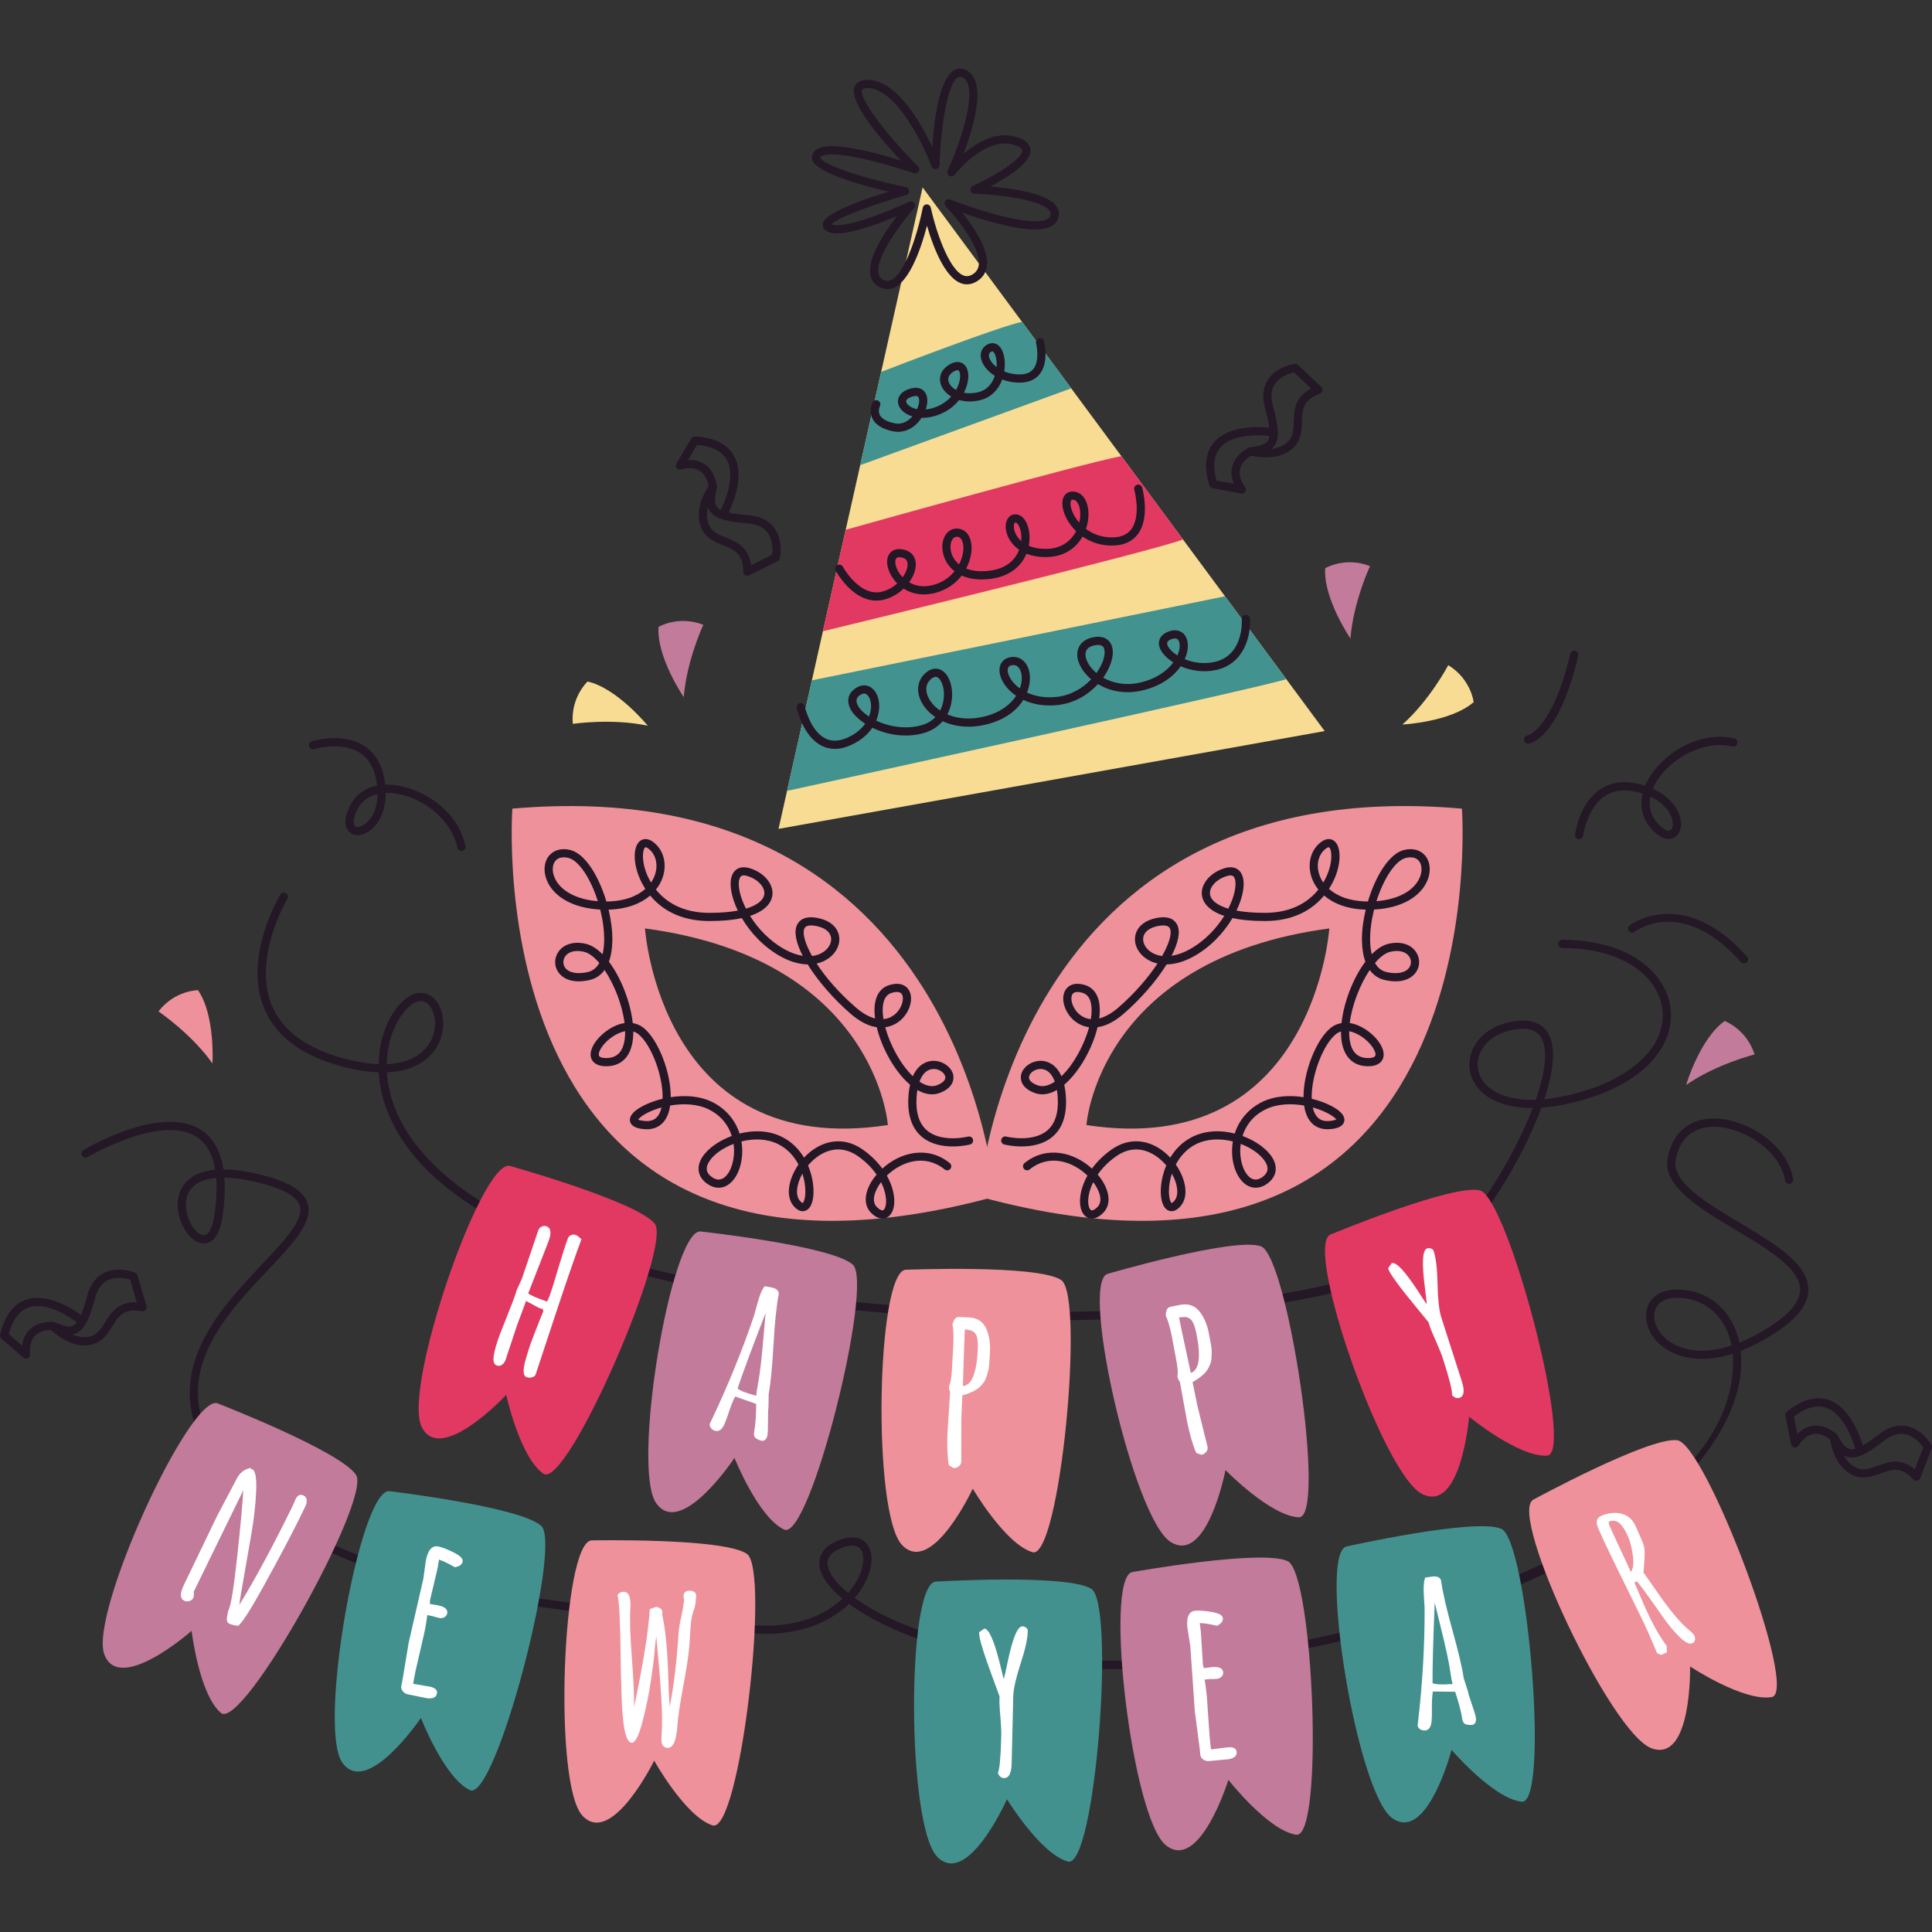 <?xml version="1.0" encoding="UTF-8"?>
<!-- Generator: Adobe Illustrator 25.2.0, SVG Export Plug-In . SVG Version: 6.00 Build 0)  -->
<svg xmlns="http://www.w3.org/2000/svg" xmlns:xlink="http://www.w3.org/1999/xlink" version="1.1" id="Capa_1" x="0px" y="0px" viewBox="0 0 512 512" style="enable-background:new 0 0 512 512;" xml:space="preserve" width="512" height="512">
<rect x="0" y="0" width="512" height="512" fill="#333333" stroke="none"/>
<g>
	<path style="fill:#241726;" d="M295.429,442.336c-35.244,0.002-59.021-8.88-70.425-17.307c-5.725,5.501-15.573,9.562-29.568,7.34   c-7.103-1.129-15.473-2.072-24.333-3.068c-39.736-4.474-94.157-10.598-115.309-43.169c-14.091-21.7,1.958-38.687,13.677-51.093   c5.929-6.275,11.049-11.696,9.992-15.429c-0.677-2.387-3.91-4.326-9.885-5.926c-3.859-1.034-7.258-1.567-10.117-1.605   c0.227,2.954,0.07,6.34-0.473,10.152c-0.76,5.338-2.719,6.863-4.228,7.203c-1.87,0.419-3.946-0.776-5.547-3.199   c-2.146-3.247-3.224-8.455-0.519-12.207c1.323-1.837,3.783-3.617,8.352-4.034c-0.671-4.063-2.288-6.962-4.841-8.66   c-9.408-6.252-28.772,5.182-28.965,5.298c-0.513,0.311-1.179,0.142-1.485-0.372c-0.307-0.514-0.14-1.178,0.373-1.484   c0.841-0.503,20.731-12.254,31.274-5.245c3.125,2.076,5.066,5.548,5.811,10.372c2.893,0.008,6.48,0.497,10.926,1.687   c6.868,1.841,10.493,4.201,11.407,7.429c1.393,4.918-3.855,10.474-10.5,17.508c-11.851,12.543-26.598,28.155-13.435,48.425   c20.595,31.715,74.428,37.772,113.735,42.197c8.886,1,17.279,1.945,24.431,3.08c13.034,2.082,22.18-1.562,27.508-6.546   c-3.082-2.554-5.002-5.019-5.736-7.127c-1.129-3.247,0.082-6.063,3.322-7.725c4.918-2.516,7.447-1.104,8.516-0.04   c2.128,2.121,2.099,6.247-0.072,10.516c-0.714,1.402-1.658,2.812-2.833,4.169c15.575,11.245,56.078,23.772,117.225,11.687   c43.181-8.535,116.114-33.861,115.575-74.65c-0.008-0.6-0.038-1.186-0.09-1.763c-11.127,3.541-17.335-0.719-19.276-2.455   c-3.344-2.985-4.592-7.328-3.036-10.56c0.74-1.537,3.242-4.981,10.488-3.744c7.022,1.197,12.031,6.44,13.577,13.831   c2.344-0.943,4.909-2.247,7.704-4.004c5.618-3.535,8.448-6.937,8.411-10.11c-0.066-5.605-8.753-10.791-17.153-15.806   c-9.5-5.672-19.325-11.537-17.959-18.956c1.233-6.696,5.699-10.522,12.264-10.522c0.051,0,0.102,0,0.152,0   c8.594,0.076,19.332,6.956,20.837,16.047c0.098,0.59-0.301,1.148-0.891,1.245c-0.585,0.108-1.146-0.302-1.244-0.89   c-1.315-7.937-11.143-14.169-18.721-14.237c-3.241,0.013-8.855,1.07-10.269,8.751c-1.093,5.939,8.074,11.412,16.94,16.704   c9.322,5.567,18.129,10.823,18.208,17.639c0.047,4.034-3.036,7.949-9.424,11.966c-3.082,1.941-5.917,3.355-8.509,4.359   c0.09,0.805,0.142,1.63,0.152,2.476c0.173,13.072-8.96,27.755-25.056,40.286c-20.888,16.258-51.93,28.546-92.262,36.516   C326.036,440.864,309.78,442.336,295.429,442.336z M225.808,409.594c-1.091,0-2.44,0.391-3.95,1.167   c-2.303,1.18-3.043,2.844-2.264,5.087c0.646,1.858,2.382,4.038,5.169,6.313c1.092-1.247,1.966-2.543,2.623-3.835   c1.684-3.309,1.878-6.598,0.473-7.998C227.368,409.837,226.668,409.594,225.808,409.594z M444.508,343.902   c-2.791,0-4.804,0.964-5.678,2.776c-1.14,2.366-0.1,5.658,2.527,8.006c1.722,1.537,7.272,5.298,17.528,1.896   c-1.3-6.668-5.696-11.4-11.881-12.453C446.118,343.976,445.282,343.902,444.508,343.902z M57.304,312.153   c-3.215,0.279-5.55,1.33-6.854,3.14c-2.012,2.793-1.237,7.019,0.569,9.751c1.053,1.594,2.34,2.471,3.265,2.279   c1.159-0.262,2.115-2.279,2.559-5.395C57.372,318.214,57.525,314.954,57.304,312.153z"/>
	<path style="fill:#241726;" d="M278.823,349.874c-21.616,0-45.4-1.467-70.536-4.786c-33.983-4.488-92.914-17.08-105.777-50.977   c-1.298-3.421-1.962-6.767-2.13-9.926c-2.891-0.099-6.275-0.613-10.238-1.702c-10.472-2.88-17.276-8.095-20.225-15.497   c-5.381-13.51,3.988-29.245,4.39-29.909c0.308-0.512,0.971-0.677,1.486-0.366c0.512,0.309,0.675,0.975,0.366,1.486   c-0.092,0.154-9.214,15.495-4.227,27.996c2.686,6.734,9.006,11.512,18.786,14.201c3.756,1.034,6.935,1.522,9.624,1.626   c0.116-6.554,2.353-12.123,5.362-15.592c3.97-4.586,7.202-3.304,8.409-2.537c3.276,2.08,4.331,7.704,2.302,12.283   c-1.182,2.668-4.619,7.634-13.873,8.006c0.17,2.909,0.793,5.998,1.994,9.163c5.35,14.097,25.979,39.288,104.036,49.597   c96.359,12.727,166.222-2.505,179.605-18.395c6.51-7.729,13.89-20.142,18.028-30.924c-0.072,0-0.144,0-0.216,0   c-8.297,0-12.314-3.089-13.922-4.839c-2.604-2.833-3.349-6.634-1.993-10.169c1.725-4.497,6.299-7.518,12.236-8.085   c4.905-0.457,7.143,1.723,8.15,3.641c1.934,3.689,1.149,9.983-1.217,17.144c2.811-0.266,6.072-0.88,9.853-1.975   c14.337-4.15,22.75-12.831,21.432-22.119c-1.129-7.956-9.759-15.985-26.495-15.985c-0.598,0-1.082-0.484-1.082-1.082   s0.484-1.082,1.082-1.082c18.035,0,27.379,8.964,28.639,17.848c0.682,4.812-0.967,9.774-4.645,13.975   c-4.005,4.575-10.344,8.214-18.329,10.527c-4.336,1.254-8.053,1.899-11.229,2.116c-4.125,11.279-11.726,24.199-18.638,32.406   C378.409,339.5,336.279,349.874,278.823,349.874z M403.643,272.626c-0.359,0-0.736,0.019-1.13,0.057   c-5.1,0.486-8.996,2.992-10.42,6.704c-1.055,2.751-0.47,5.715,1.566,7.93c1.459,1.588,5.252,4.385,13.337,4.14   c2.41-6.899,3.31-12.918,1.544-16.283C407.645,273.466,406.037,272.626,403.643,272.626z M111.501,265.288   c-1.653,0-3.243,1.497-4.163,2.556c-2.72,3.137-4.735,8.19-4.843,14.171c8.029-0.342,10.944-4.471,11.939-6.719   c1.759-3.973,0.63-8.237-1.484-9.577C112.472,265.415,111.984,265.288,111.501,265.288z"/>
	<polygon style="fill:#F8DC94;" points="351.055,193.74 206.319,219.659 244.495,49.652  "/>
	<path style="fill:#241726;" d="M235.18,76.625c-0.645,0-1.294-0.15-1.926-0.45c-1.384-0.655-2.273-1.772-2.573-3.23   c-0.905-4.395,3.762-11.419,7.026-15.672c-4.537,1.89-11.71,4.569-15.889,4.569c-1.27,0.002-2.224-0.235-2.92-0.721   c-0.659-0.463-0.968-1.131-0.85-1.839c0.457-2.721,9.863-6.144,17.48-8.486c-6.822-1.598-18.733-4.831-20.165-8.216   c-0.301-0.712-0.24-1.463,0.173-2.112c0.738-1.161,2.331-1.725,4.87-1.725c5.114,0,13.37,2.264,18.334,3.782   c-5.406-5.727-13.897-15.604-12.254-19.569c0.338-0.817,1.202-1.792,3.392-1.792c7.74,0,14.148,11.339,17.177,17.817   c0.54-8.057,2.211-20.801,7.375-20.801c0.54,0,1.092,0.138,1.64,0.412c5.581,2.791,1.998,14.949-0.755,22.209   c2.781-2.4,6.737-4.937,11.034-4.937c1.318,0,2.606,0.243,3.828,0.721c2.357,0.924,2.882,2.273,2.907,3.243   c0.088,3.353-6.251,7.277-10.655,9.594c5.655,0.469,15.165,1.77,17.557,5.271c0.666,0.975,0.809,2.087,0.411,3.214   c-0.68,1.926-2.737,2.903-6.114,2.903c-5.684,0-14.288-2.696-19.296-4.455c2.968,3.683,7.137,9.757,6.544,14.188   c-0.235,1.751-1.144,3.112-2.702,4.047c-0.845,0.507-1.712,0.763-2.582,0.763c-5.273,0-8.87-9.622-10.584-15.541   c-1.64,6.277-5.181,16.814-10.483,16.814C235.18,76.625,235.18,76.625,235.18,76.625z M241.389,53.394   c0.333,0,0.658,0.152,0.867,0.433c0.308,0.41,0.285,0.981-0.054,1.366c-2.923,3.317-10.311,12.894-9.401,17.315   c0.165,0.797,0.603,1.34,1.378,1.708c0.347,0.165,0.673,0.243,1,0.243c4.038,0,7.89-11.916,9.369-19.425   c0.099-0.503,0.539-0.869,1.052-0.873c0.004,0,0.007,0,0.011,0c0.51,0,0.95,0.355,1.058,0.854   c1.523,7.025,5.471,18.171,9.578,18.171c0.479,0,0.959-0.148,1.468-0.455c0.979-0.588,1.525-1.397,1.67-2.478   c0.625-4.66-6.116-12.865-8.766-15.634c-0.352-0.368-0.4-0.93-0.115-1.353c0.284-0.423,0.826-0.586,1.297-0.402   c0.146,0.057,14.641,5.778,22.482,5.778c1.624,0,3.647-0.254,4.072-1.457c0.168-0.476,0.119-0.869-0.156-1.273   c-1.996-2.922-13.303-4.359-19.962-4.577c-0.502-0.017-0.927-0.378-1.025-0.871c-0.098-0.495,0.156-0.989,0.615-1.197   c6.34-2.873,13.149-7.277,13.094-9.385c-0.015-0.571-0.841-1.013-1.532-1.283c-0.969-0.381-1.992-0.573-3.039-0.573   c-6.912,0-13.295,8.199-13.358,8.281c-0.335,0.436-0.946,0.554-1.417,0.266c-0.471-0.283-0.655-0.875-0.426-1.376   c3.836-8.385,8.301-22.499,3.954-24.672c-0.244-0.123-0.47-0.184-0.671-0.184c-2.956,0-5.123,12.157-5.436,23.419   c-0.015,0.518-0.393,0.953-0.904,1.038c-0.515,0.091-1.011-0.203-1.192-0.687c-2.17-5.782-9.459-20.786-17.02-20.786   c-0.449,0-1.228,0.059-1.392,0.455c-0.998,2.409,6.915,12.43,14.819,20.335c0.356,0.357,0.42,0.911,0.152,1.338   c-0.267,0.427-0.799,0.611-1.27,0.45c-0.146-0.051-14.612-5-21.782-5c-2.397,0-2.936,0.554-3.043,0.723   c0.031,1.774,10.654,5.467,22.711,7.951c0.487,0.099,0.845,0.52,0.863,1.019c0.019,0.497-0.304,0.945-0.784,1.08   c-8.648,2.471-18.339,6.038-19.823,7.763c0.27,0.121,0.718,0.233,1.487,0.233c5.841,0,18.982-6.118,19.114-6.18   C241.078,53.428,241.235,53.394,241.389,53.394z"/>
	<path style="fill:#241726;" d="M350.134,102.519l-6.157-5.81c-0.24-0.228-0.566-0.33-0.893-0.285   c-0.193,0.027-4.764,0.704-7.054,4.19c-1.341,2.042-1.61,4.571-0.797,7.514c0.599,2.17,0.977,3.874,1.143,5.207   c-2.894-0.294-10.705-0.611-14.573,3.793c-2.35,2.677-2.797,6.537-1.327,11.474c0.115,0.389,0.438,0.681,0.836,0.755l7.592,1.433   c0.067,0.013,0.134,0.019,0.2,0.019c0.377,0,0.733-0.199,0.93-0.531c0.233-0.391,0.195-0.888-0.093-1.239   c-0.019-0.023-1.801-2.239-1.354-4.617c0.264-1.397,1.272-2.631,2.983-3.677c0.726,0.173,2.206,0.466,3.958,0.466   c3.218,0,5.84-1.004,7.581-2.905c1.766-1.928,1.843-4.362,1.909-6.51c0.097-3.114,0.181-5.803,4.745-7.474   c0.352-0.129,0.613-0.431,0.688-0.799C350.526,103.156,350.406,102.775,350.134,102.519z M331.289,118.507   c-0.001,0-0.001,0.001-0.002,0.001c-0.037,0.004-0.073,0.023-0.11,0.031c-0.098,0.021-0.194,0.046-0.28,0.091   c-0.01,0.005-0.021,0.005-0.031,0.01c-2.526,1.423-4.011,3.241-4.41,5.404c-0.293,1.581,0.064,3.053,0.537,4.182l-4.62-0.871   c-1.031-3.865-0.677-6.82,1.055-8.795c3.299-3.758,10.704-3.285,12.998-3.035c-0.07,0.551-0.218,0.986-0.447,1.321   C335.364,117.739,333.961,118.236,331.289,118.507z M342.854,111.729c-0.063,2.028-0.117,3.778-1.341,5.114   c-1.089,1.188-2.625,1.901-4.576,2.125c0.313-0.258,0.591-0.554,0.828-0.898c1.465-2.14,0.946-5.476-0.445-10.516   c-0.637-2.313-0.465-4.243,0.513-5.74c1.366-2.089,3.98-2.894,5.065-3.146l4.56,4.3   C343.057,105.234,342.945,108.805,342.854,111.729z"/>
	<path style="fill:#241726;" d="M511.854,382.902c-0.12-0.209-3.017-5.091-7.981-5.091c-1.936,0-3.894,0.753-5.823,2.237   c-1.79,1.379-3.221,2.366-4.392,3.022c-0.824-2.794-3.474-10.142-9.01-12.06c-3.367-1.167-7.113-0.125-11.128,3.102   c-0.316,0.254-0.464,0.662-0.383,1.059l1.538,7.571c0.09,0.446,0.45,0.786,0.901,0.854c0.449,0.051,0.895-0.156,1.112-0.556   c0.014-0.025,1.392-2.512,3.764-2.994c1.394-0.288,2.915,0.184,4.53,1.372c0.271,1.788,1.557,7.894,6.615,9.765   c2.187,0.808,4.608,0.106,6.75-0.687c1.363-0.507,2.649-0.985,3.953-0.985c1.044,0,2.673,0.266,4.758,2.558   c0.207,0.228,0.499,0.355,0.801,0.355c0.066,0,0.133-0.006,0.199-0.019c0.368-0.068,0.674-0.323,0.81-0.672l3.057-7.896   C512.046,383.53,512.019,383.185,511.854,382.902z M480,377.929c-1.576,0.326-2.804,1.211-3.672,2.076l-0.936-4.609   c3.188-2.414,6.057-3.205,8.543-2.343c4.722,1.633,7.076,8.654,7.714,10.882c-0.326,0.087-0.633,0.143-0.904,0.143   c-1.08,0-2.139-0.638-3.795-3.765c-0.001-0.003-0.004-0.005-0.006-0.007c-0.006-0.012-0.018-0.02-0.025-0.032   c-0.064-0.109-0.144-0.203-0.237-0.281c-0.007-0.006-0.01-0.014-0.016-0.02C484.395,378.17,482.147,377.479,480,377.929z    M507.441,389.422c-1.626-1.393-3.319-2.076-5.141-2.076c-1.693,0-3.226,0.569-4.708,1.121c-1.88,0.7-3.664,1.268-5.243,0.687   c-1.722-0.638-2.895-1.994-3.69-3.436c0.619,0.334,1.309,0.526,2.088,0.526c2.047,0,4.384-1.214,8.625-4.48   c1.54-1.186,3.055-1.789,4.501-1.789c2.983,0,5.106,2.573,5.833,3.598L507.441,389.422z"/>
	<path style="fill:#241726;" d="M38.803,346.107l-2.38-8.127c-0.093-0.315-0.323-0.571-0.628-0.698   c-0.079-0.032-1.973-0.799-4.311-0.799c-4.21,0-7.185,2.465-8.376,6.939c-0.596,2.24-1.133,3.874-1.646,5.072   c-2.348-1.713-8.924-5.935-14.489-4.084c-3.38,1.123-5.716,4.23-6.941,9.233c-0.096,0.393,0.036,0.808,0.341,1.074l5.828,5.07   c0.202,0.175,0.456,0.266,0.71,0.266c0.181,0,0.363-0.044,0.528-0.137c0.398-0.222,0.614-0.67,0.541-1.121   c-0.005-0.027-0.413-2.837,1.154-4.653c0.932-1.08,2.435-1.662,4.435-1.682c1.085,1.042,4.61,4.088,8.782,4.088   c0.827,0,1.64-0.12,2.417-0.362c2.497-0.772,3.792-2.835,4.934-4.653c1.428-2.277,2.663-4.243,5.947-4.243   c0.587,0,1.234,0.063,1.923,0.188c0.376,0.068,0.746-0.063,0.998-0.342C38.82,346.855,38.907,346.466,38.803,346.107z    M14.462,350.388c-0.003-0.001-0.006-0.001-0.009-0.002c-0.015-0.007-0.033-0.006-0.048-0.012c-0.112-0.043-0.226-0.07-0.342-0.075   c-0.012-0.001-0.021-0.007-0.033-0.007c-2.903-0.053-5.097,0.772-6.535,2.436c-1.052,1.218-1.487,2.668-1.649,3.882l-3.548-3.085   c1.062-3.856,2.861-6.228,5.352-7.059c4.746-1.582,10.904,2.576,12.754,3.946c-0.671,0.872-1.342,1.127-2.101,1.128   C17.396,351.538,16.175,351.172,14.462,350.388z M27.867,350.38c-1.078,1.719-2.01,3.203-3.74,3.738   c-1.632,0.505-3.488,0.197-5.016-0.478c3.062-0.486,4.541-3.844,6.089-9.66c0.941-3.537,3.055-5.332,6.283-5.332   c1.276,0,2.409,0.288,3.018,0.476l1.762,6.017C31.379,344.885,29.482,347.807,27.867,350.38z"/>
	<path style="fill:#241726;" d="M205.167,139.869c-1.459-1.96-3.741-3.078-6.784-3.323c-2.245-0.182-3.976-0.411-5.286-0.713   c1.264-2.612,4.251-9.841,1.437-14.989c-1.708-3.127-5.181-4.871-10.323-5.184c-0.392-0.023-0.789,0.178-0.996,0.526l-3.95,6.641   c-0.234,0.393-0.196,0.888,0.094,1.241c0.29,0.355,0.77,0.482,1.199,0.332c0.026-0.006,2.717-0.913,4.785,0.307   c1.228,0.725,2.045,2.097,2.443,4.067c-1.001,1.507-4.153,6.893-1.667,11.68c1.206,2.319,3.466,3.226,5.46,4.025   c2.892,1.161,5.389,2.161,5.393,7.021c0,0.376,0.194,0.725,0.514,0.922c0.174,0.106,0.371,0.161,0.569,0.161   c0.166,0,0.332-0.038,0.484-0.114l7.571-3.791c0.295-0.148,0.505-0.421,0.574-0.742   C206.725,147.744,207.656,143.215,205.167,139.869z M186.442,122.841c-1.386-0.818-2.884-0.994-4.114-0.93l2.405-4.042   c3.982,0.357,6.638,1.704,7.898,4.008c2.403,4.389-0.585,11.185-1.605,13.252c-0.494-0.255-0.852-0.543-1.088-0.873   c-0.631-0.884-0.616-2.372,0.048-4.975c0.001-0.003,0-0.005,0-0.008c0.006-0.022,0.001-0.046,0.005-0.068   c0.02-0.114,0.027-0.226,0.012-0.337c-0.001-0.01,0.003-0.02,0.001-0.031C189.534,125.974,188.336,123.957,186.442,122.841z    M204.641,146.989l-5.606,2.808c-0.62-4.909-3.936-6.239-6.651-7.328c-1.883-0.755-3.509-1.408-4.344-3.015   c-0.846-1.628-0.804-3.421-0.424-5.021c0.135,0.381,0.318,0.742,0.559,1.08c1.507,2.11,4.819,2.767,10.031,3.188   c2.39,0.195,4.145,1.019,5.215,2.45C204.917,143.152,204.775,145.883,204.641,146.989z"/>
	<path style="fill:#42928F;" d="M233.512,98.562l-5.549,24.71l55.922-20.357l-13.043-17.637   C264.344,86.703,237.638,96.97,233.512,98.562z"/>
	<path style="fill:#241726;" d="M237.998,114.441c-0.457,0-0.918-0.049-1.381-0.146c-2.811-0.592-4.643-1.751-5.445-3.446   c-0.988-2.089,0.044-4.125,0.089-4.209c0.276-0.533,0.928-0.744,1.46-0.461c0.529,0.275,0.736,0.924,0.465,1.452   c-0.022,0.047-0.577,1.216-0.049,2.309c0.497,1.027,1.854,1.801,3.926,2.237c2.217,0.469,3.835-0.814,4.736-1.831   c-0.949-0.288-1.735-0.71-2.318-1.184c-1.175-0.951-1.705-2.182-1.455-3.374c0.161-0.761,0.808-2.144,3.333-2.833   c2.205-0.6,3.291,0.342,3.743,0.96c0.792,1.08,0.844,2.808,0.227,4.6c1.01-0.099,2.112-0.378,3.265-0.888   c1.433-0.634,2.596-1.526,3.496-2.529c-1.228-0.742-2.143-1.748-2.614-2.86c-0.913-2.15-0.092-4.311,2.144-5.634   c1.672-0.994,2.832-0.706,3.508-0.288c1.054,0.649,1.59,2.038,1.468,3.814c-0.083,1.237-0.468,2.611-1.166,3.949   c1.195,0.228,2.575,0.199,4.029-0.201c2.497-0.685,3.65-2.679,4.181-4.281c-1.956-1.214-3.27-2.888-3.641-4.518   c-0.387-1.702,0.336-3.192,1.888-3.89c0.925-0.414,1.895-0.302,2.663,0.317c1.426,1.142,2.066,4.002,1.592,6.937   c1.219,0.507,2.649,0.816,4.291,0.778c1.59-0.038,2.719-0.526,3.451-1.488c1.784-2.349,0.709-6.723,0.698-6.767   c-0.146-0.579,0.205-1.169,0.784-1.315c0.579-0.152,1.166,0.203,1.314,0.782c0.056,0.218,1.345,5.419-1.068,8.603   c-1.14,1.505-2.865,2.296-5.127,2.351c-1.79,0.049-3.448-0.271-4.888-0.82c-0.997,2.755-2.965,4.687-5.566,5.402   c-2.147,0.59-4.16,0.529-5.857,0.036c-1.147,1.438-2.708,2.721-4.705,3.603c-1.924,0.85-3.699,1.154-5.238,1.121   C242.655,113.118,240.397,114.441,237.998,114.441z M242.676,104.928c-0.246,0-0.514,0.053-0.748,0.116   c-1.018,0.277-1.684,0.723-1.783,1.19c-0.075,0.359,0.193,0.837,0.7,1.247c0.533,0.431,1.283,0.772,2.19,0.947   c0.628-1.397,0.707-2.708,0.321-3.235C243.211,104.995,242.958,104.928,242.676,104.928z M253.742,98.099   c-0.255,0-0.613,0.127-1.018,0.366c-1.286,0.763-1.733,1.803-1.255,2.928c0.32,0.755,0.984,1.442,1.889,1.949   c0.653-1.154,1.01-2.334,1.079-3.357c0.07-1.023-0.182-1.664-0.444-1.825C253.928,98.12,253.843,98.099,253.742,98.099z    M262.993,93.107c-0.057,0-0.126,0.017-0.217,0.057c-0.419,0.188-0.873,0.522-0.665,1.436c0.191,0.839,0.89,1.829,1.993,2.677   c0.158-2.047-0.37-3.651-0.907-4.082C263.133,93.143,263.076,93.107,262.993,93.107z"/>
	<path style="fill:#E23962;" d="M224.119,140.391l-6.04,26.895c6.507-1.576,86.766-21.045,95.429-24.316l-16.339-22.094   C286.489,122.912,229.012,139.019,224.119,140.391z"/>
	<path style="fill:#42928F;" d="M215.158,180.294l-6.579,29.298c9.998-2.176,124.438-27.099,132.305-29.604l-16.242-21.962   L215.158,180.294z"/>
	<path style="fill:#241726;" d="M232.218,159.16c-6.401,0-10.568-7.586-10.759-7.941c-0.283-0.526-0.086-1.182,0.44-1.465   c0.522-0.285,1.183-0.089,1.466,0.438c0.044,0.08,4.468,8.093,10.364,6.613c1.598-0.4,2.967-1.214,4.049-2.197   c-0.336-0.338-0.652-0.706-0.948-1.101c-1.697-2.269-2.206-4.888-1.267-6.518c0.371-0.641,1.302-1.698,3.325-1.444   c2.245,0.262,3.666,1.658,3.798,3.727c0.1,1.556-0.55,3.383-1.749,5.044c1.422,0.833,3.443,1.419,6.085,0.784   c2.643-0.638,4.599-2.049,5.946-3.717c-0.969-0.753-1.614-1.575-2.027-2.245c-1.436-2.321-1.615-5.304-0.436-7.254   c0.748-1.239,1.944-1.901,3.319-1.797c2.025,0.146,3.417,1.835,3.631,4.412c0.148,1.789-0.284,4.038-1.406,6.167   c1.326,0.537,3.102,0.858,5.442,0.662c5.5-0.446,7.71-3.296,8.595-5.636c-1.539-1.061-2.368-2.317-2.765-3.082   c-1.014-1.954-1.068-4.099-0.134-5.34c0.579-0.77,1.463-1.104,2.438-0.909c2.024,0.404,3.397,3.323,3.196,6.791   c-0.029,0.488-0.089,0.985-0.184,1.48c1.225,0.531,2.86,0.892,4.949,0.814c3.77-0.116,6.277-2.135,7.596-4.672   c-1.103-1.072-1.961-2.264-2.562-3.429c-1.24-2.406-1.431-4.715-0.499-6.025c0.584-0.822,1.53-1.184,2.65-1.025   c2.392,0.342,3.867,2.989,3.667,6.59c-0.06,1.091-0.274,2.207-0.642,3.285c1.756,1.317,4.054,2.245,6.853,2.245   c2.364,0,4.041-0.696,5.129-2.125c2.706-3.556,0.845-10.431,0.826-10.501c-0.159-0.575,0.179-1.173,0.754-1.332   c0.573-0.165,1.172,0.175,1.332,0.753c0.091,0.323,2.169,7.97-1.185,12.387c-1.503,1.979-3.81,2.983-6.855,2.983   c-3.123,0-5.722-0.975-7.758-2.393c-1.682,2.966-4.734,5.283-9.238,5.425c-2.331,0.08-4.183-0.298-5.635-0.884   c-1.369,3.353-4.556,6.29-10.351,6.759c-2.946,0.245-5.154-0.22-6.805-0.964c-1.613,2.101-4.017,3.884-7.333,4.685   c-2.932,0.7-5.763,0.247-8.053-1.22c-1.401,1.334-3.188,2.412-5.22,2.92C233.553,159.082,232.873,159.16,232.218,159.16z    M238.318,147.674c-0.652,0-0.82,0.292-0.881,0.397c-0.422,0.732-0.116,2.48,1.125,4.14c0.143,0.19,0.364,0.461,0.662,0.765   c0.899-1.273,1.362-2.594,1.3-3.565c-0.042-0.647-0.283-1.529-1.892-1.719C238.517,147.68,238.412,147.674,238.318,147.674z    M253.56,142.245c-0.495,0-0.901,0.256-1.206,0.761c-0.654,1.082-0.719,3.146,0.425,4.996c0.289,0.467,0.728,1.03,1.381,1.56   c0.895-1.715,1.251-3.497,1.135-4.882c-0.058-0.702-0.333-2.34-1.628-2.431C253.631,142.245,253.595,142.245,253.56,142.245z    M269.091,138.471c-0.095,0-0.132,0.042-0.178,0.101c-0.298,0.397-0.402,1.638,0.326,3.04c0.233,0.446,0.66,1.108,1.39,1.757   c0.013-0.127,0.021-0.241,0.027-0.345c0.159-2.717-0.882-4.425-1.46-4.541C269.154,138.475,269.12,138.471,269.091,138.471z    M284.259,132.42c-0.27,0-0.342,0.104-0.377,0.152c-0.29,0.408-0.366,1.793,0.659,3.778c0.375,0.725,0.868,1.465,1.477,2.165   c0.138-0.584,0.224-1.171,0.256-1.753c0.13-2.338-0.632-4.159-1.812-4.326C284.384,132.427,284.317,132.42,284.259,132.42z"/>
	<path style="fill:#241726;" d="M221.233,198.459c-1.196,0-2.333-0.262-3.406-0.789c-4.994-2.444-6.615-9.729-6.682-10.038   c-0.126-0.584,0.245-1.159,0.829-1.285c0.578-0.131,1.16,0.243,1.288,0.829c0.014,0.066,1.473,6.577,5.522,8.554   c1.747,0.854,3.796,0.725,6.093-0.376c2.149-1.034,3.528-2.315,4.41-3.569c-1.895-1.222-3.301-2.653-3.967-4.017   c-0.974-1.996-0.568-3.877,1.115-5.163c1.814-1.385,3.304-0.987,4.033-0.624c1.581,0.789,2.553,2.793,2.535,5.23   c-0.005,0.689-0.116,2.116-0.807,3.767c3.265,1.556,7.624,2.362,11.807,1.273c1.746-0.459,2.996-1.273,3.89-2.209   c-1.654-1.116-2.926-2.522-3.714-4.049c-1.497-2.903-1.027-5.873,1.226-7.751c1.809-1.51,3.336-1.055,4.081-0.645   c2.017,1.097,3.173,4.412,2.751,7.88c-0.171,1.406-0.577,2.698-1.187,3.844c2.706,1.159,6.21,1.522,10.143,0.484   c4.029-1.061,6.629-3.161,8.091-5.414c-2.592-1.763-4.127-4.148-4.374-6.211c-0.261-2.186,0.955-3.778,3.097-4.057   c2.34-0.285,4.264,1.311,4.794,4.015c0.291,1.486,0.152,3.427-0.628,5.406c2.059,0.956,4.697,1.486,7.883,1.144   c3.754-0.41,6.903-2.33,9.127-4.668c-0.455-0.378-0.868-0.774-1.235-1.175c-2.071-2.258-2.902-4.827-2.225-6.869   c0.533-1.607,1.955-2.708,4.004-3.099c2.391-0.45,3.655,0.381,4.297,1.165c1.146,1.4,1.182,3.723,0.098,6.376   c-0.432,1.057-1.025,2.133-1.766,3.175c2.516,1.423,5.946,2.207,9.956,1.258c4.243-1.006,7.039-3.137,8.636-5.311   c-1.944-1.218-3.295-2.742-3.684-4.142c-0.506-1.827,0.438-3.349,2.525-4.076c2.024-0.704,3.247,0.047,3.797,0.556   c1.165,1.078,1.518,3.025,0.945,5.209c-0.136,0.518-0.326,1.053-0.57,1.596c2.193,0.901,4.943,1.366,7.781,0.77   c7.927-1.664,7.375-10.97,7.349-11.366c-0.041-0.596,0.407-1.112,1.003-1.154c0.589-0.051,1.112,0.406,1.155,1   c0.29,3.998-1.233,11.996-9.063,13.639c-3.347,0.706-6.646,0.144-9.291-1.008c-1.841,2.668-5.094,5.209-10.086,6.393   c-4.776,1.14-8.865,0.112-11.83-1.664c-2.552,2.793-6.223,5.059-10.69,5.548c-3.587,0.393-6.66-0.22-9.093-1.362   c-1.66,2.664-4.632,5.152-9.452,6.421c-4.612,1.216-8.744,0.702-11.927-0.772c-1.322,1.537-3.117,2.655-5.267,3.218   c-4.814,1.26-9.681,0.313-13.365-1.493c-1.062,1.577-2.736,3.186-5.37,4.45C224.212,198.074,222.68,198.459,221.233,198.459z    M229,183.801c-0.375,0-0.793,0.175-1.249,0.524c-0.532,0.406-1.161,1.106-0.485,2.493c0.517,1.057,1.587,2.144,3.027,3.093   c0.463-1.197,0.541-2.207,0.545-2.717c0.011-1.531-0.539-2.877-1.336-3.275C229.344,183.839,229.176,183.801,229,183.801z    M247.968,179.368c-0.279,0-0.668,0.114-1.175,0.537c-2.094,1.746-1.18,4.146-0.689,5.097c0.64,1.239,1.68,2.378,3.039,3.29   c0.623-1.19,0.858-2.351,0.946-3.076c0.34-2.795-0.585-5.144-1.636-5.717C248.371,179.454,248.211,179.368,247.968,179.368z    M268.569,176.252c-0.09,0-0.184,0.006-0.282,0.019c-0.603,0.078-1.385,0.334-1.226,1.651c0.162,1.357,1.263,3.116,3.208,4.514   c0.514-1.4,0.627-2.761,0.408-3.882C270.567,177.994,270.1,176.252,268.569,176.252z M291.001,170.911   c-0.297,0-0.598,0.04-0.868,0.091c-1.28,0.245-2.072,0.801-2.355,1.653c-0.413,1.249,0.279,3.104,1.766,4.727   c0.304,0.332,0.646,0.658,1.021,0.973c0.66-0.915,1.183-1.852,1.553-2.759c0.74-1.81,0.83-3.452,0.23-4.186   C292.038,171.032,291.526,170.911,291.001,170.911z M311.354,169.203c-0.294,0-0.598,0.076-0.854,0.165   c-1.415,0.49-1.236,1.14-1.149,1.45c0.247,0.892,1.225,1.962,2.678,2.875c0.175-0.397,0.311-0.786,0.409-1.156   c0.356-1.355,0.229-2.562-0.321-3.072C311.907,169.273,311.636,169.203,311.354,169.203z"/>
	<path style="fill:#241726;" d="M418.489,222.368c-0.044,0-0.091-0.004-0.136-0.008c-0.593-0.076-1.013-0.615-0.939-1.209   c0.042-0.336,1.096-8.294,6.727-12.017c3.007-1.987,6.704-2.374,10.991-1.148c0.291,0.082,0.573,0.169,0.85,0.26   c0.359-0.863,0.816-1.732,1.369-2.598c4.067-6.368,13.25-12.011,22.248-9.937c0.582,0.135,0.946,0.717,0.812,1.298   c-0.135,0.584-0.715,0.951-1.298,0.812c-7.742-1.78-16.216,3.167-19.937,8.992c-0.475,0.744-0.866,1.486-1.172,2.222   c5.012,2.283,7.386,6.049,7.494,9.142c0.067,1.934-0.775,3.457-2.197,3.973c-1.082,0.393-3.334,0.49-6.255-3.264   c-1.911-2.457-2.487-5.442-1.737-8.581c-0.251-0.082-0.506-0.161-0.771-0.237c-3.65-1.038-6.741-0.748-9.194,0.869   c-4.799,3.163-5.773,10.414-5.782,10.486C419.493,221.969,419.026,222.368,418.489,222.368z M437.359,211.112   c-0.484,2.387-0.022,4.619,1.395,6.444c1.764,2.264,3.155,2.797,3.809,2.556c0.501-0.182,0.803-0.911,0.771-1.86   C443.271,216.455,441.879,213.235,437.359,211.112z"/>
	<path style="fill:#241726;" d="M122.274,225.495c-0.503,0-0.953-0.353-1.059-0.865c-1.605-7.782-9.643-13.419-16.485-14.37   c-0.876-0.121-1.718-0.171-2.51-0.137c0.015,5.505-2.418,9.233-5.185,10.622c-1.73,0.869-3.464,0.738-4.525-0.34   c-0.808-0.82-1.836-2.827,0.358-7.044c1.436-2.763,3.909-4.531,7.075-5.159c-0.03-0.26-0.066-0.526-0.107-0.799   c-0.575-3.753-2.133-6.446-4.631-8c-4.894-3.047-11.863-0.899-11.933-0.877c-0.569,0.18-1.178-0.135-1.357-0.706   c-0.181-0.569,0.135-1.178,0.706-1.357c0.323-0.101,7.998-2.461,13.727,1.101c3.06,1.905,4.954,5.106,5.628,9.514   c0.045,0.296,0.085,0.59,0.117,0.88c0.93-0.032,1.915,0.019,2.934,0.161c7.482,1.04,16.442,7.028,18.308,16.078   c0.121,0.586-0.256,1.156-0.841,1.277C122.42,225.489,122.346,225.495,122.274,225.495z M100.062,210.402   c-2.373,0.556-4.208,1.907-5.275,3.956c-1.325,2.548-1.224,4.032-0.736,4.526c0.376,0.381,1.163,0.351,2.012-0.074   C97.671,218.002,100.017,215.398,100.062,210.402z"/>
	<path style="fill:#241726;" d="M462.164,255.318c-0.298,0-0.595-0.123-0.809-0.364c-15.438-17.37-27.651-8.423-28.162-8.032   c-0.475,0.357-1.154,0.269-1.516-0.203c-0.363-0.476-0.275-1.152,0.199-1.516c0.141-0.108,14.276-10.611,31.096,8.313   c0.397,0.446,0.357,1.131-0.09,1.529C462.677,255.227,462.42,255.318,462.164,255.318z"/>
	<path style="fill:#241726;" d="M404.95,197.08c-0.531,0-0.994-0.389-1.071-0.93c-0.083-0.584,0.315-1.123,0.893-1.22   c0.165-0.038,6.629-1.683,11.386-21.66c0.14-0.581,0.725-0.945,1.303-0.801c0.581,0.137,0.941,0.723,0.802,1.304   c-5.131,21.548-12.353,23.18-13.16,23.296C405.053,197.076,405.001,197.08,404.95,197.08z"/>
	<g>
		<path style="fill:#E23962;" d="M135.031,308.954c0,0,33.702,9.421,38.462,15.319c4.76,5.898-23.278,70.595-29.499,66.266    s-9.842-20.885-9.842-20.885s-17.532,18.823-22.453,8.381C106.778,367.592,127.403,307.708,135.031,308.954z"/>
		<g>
			<path style="fill:#FFFFFF;" d="M145.369,328.965l-5.391,13.809c0.603,0.431,1.584,0.899,2.942,1.406l2.012,0.749     c0.151-0.13,0.421-0.711,0.806-1.743c0.384-1.033,1.106-3.349,2.168-6.946s1.923-6.284,2.584-8.06     c0.156-0.417,0.449-0.705,0.879-0.865c0.432-0.16,0.791-0.185,1.081-0.077s0.516,0.223,0.677,0.345     c0.16,0.121,0.333,0.269,0.517,0.439c0.185,0.172,0.333,0.3,0.446,0.383c-1.796,4.82-4.242,11.931-7.343,21.331     c-3.098,9.401-4.704,14.256-4.819,14.564s-0.423,0.539-0.924,0.693c-0.501,0.153-0.991,0.141-1.472-0.038     c-0.48-0.179-0.733-0.675-0.761-1.49c-0.027-0.814,0.168-1.934,0.584-3.357c0.417-1.424,0.797-2.649,1.139-3.677     c0.144-0.442,0.329-0.94,0.557-1.495c0.284-0.761,0.617-1.628,0.999-2.6c0.678-1.708,1.067-2.698,1.169-2.97l0.081-0.217     l0.679-1.574l-0.135-0.638l0.02-0.054c-0.333-0.042-0.683-0.131-1.045-0.266l-3.396-1.853l-2.38,6.388l-3.085,9.281     c-0.196,0.526-0.506,0.942-0.929,1.248c-0.425,0.307-0.89,0.366-1.397,0.177c-0.743-0.277-1.004-1.143-0.781-2.598     c0.222-1.454,0.769-3.351,1.64-5.688l3.32-8.42c0.655-1.758,0.988-2.737,1.002-2.938l0.102-0.271     c0.867-1.885,1.346-2.946,1.433-3.182l4.297-12.699c0.162-0.435,0.46-0.763,0.892-0.983c0.434-0.221,0.867-0.25,1.302-0.088     C146.015,325.429,146.192,326.754,145.369,328.965z"/>
		</g>
	</g>
	<g>
		<path style="fill:#C27B9A;" d="M57.571,371.867c0,0,32.623,12.662,36.785,18.995c4.162,6.334-30.05,67.99-35.819,63.074    c-5.769-4.915-7.759-21.745-7.759-21.745s-19.284,17.024-23.163,6.152C23.736,427.471,50.101,369.883,57.571,371.867z"/>
		<g>
			<path style="fill:#FFFFFF;" d="M57.522,401.762l5.174-9.805c0.806-1.65,2.099-2.644,3.876-2.981l-0.165,0.339     c0.181-0.019,0.333,0.001,0.455,0.061c0.834,0.406,1.174,2.354,1.022,5.841c-0.153,3.487-0.565,7.196-1.238,11.129     s-1.363,7.894-2.074,11.883c-0.71,3.99-1.092,6.348-1.145,7.075c4.352-7.107,9.115-15.96,14.29-26.561l0.622-1.472     c0.518-1.06,1.219-1.374,2.105-0.941c0.504,0.246,0.78,0.639,0.828,1.179c0.049,0.54-0.063,1.088-0.334,1.644l-1.973,4.04     c-2.08,4.171-4.996,9.671-8.75,16.5s-6.139,10.555-7.152,11.179c-1.117-0.18-1.863-0.361-2.236-0.543     c-0.374-0.183-0.6-0.449-0.676-0.798c-0.077-0.35-0.048-0.815,0.084-1.396c0.133-0.581,0.199-0.979,0.196-1.195l0.142-0.222     c0.645-1.32,1.415-6.141,2.313-14.46c0.899-8.319,1.425-14.089,1.576-17.307l-13.121,26.874c0,0.086,0.01,0.242,0.03,0.466     c0.039,0.493-0.022,0.905-0.184,1.234c-0.161,0.331-0.483,0.582-0.966,0.756c-0.482,0.173-0.94,0.153-1.375-0.059     c-1.164-0.568-1.217-1.938-0.155-4.111L57.522,401.762z"/>
		</g>
	</g>
	<g>
		<path style="fill:#43918F;" d="M103.071,395.162c0,0,34.751,4.119,40.362,9.213s-12.13,73.338-18.943,70.018    c-6.813-3.32-12.94-19.12-12.94-19.12s-14.425,21.298-20.895,11.738C84.184,457.452,95.342,395.106,103.071,395.162z"/>
		<g>
			<path style="fill:#FFFFFF;" d="M112.182,418.437l0.695-4.98c0.562-2.746,1.656-3.953,3.287-3.62     c1.041,0.214,2.412,0.746,4.113,1.598c1.7,0.851,2.474,1.656,2.318,2.414c-0.162,0.795-0.855,1.286-2.077,1.469     c-1.676-0.974-3.068-1.645-4.178-2.01c-0.113,0.846-0.256,1.685-0.427,2.518l-1.966,8.302c-0.008,0.038-0.014,0.353-0.016,0.944     l2.092,0.34c1.876,0.384,2.705,1.106,2.487,2.167c-0.085,0.417-0.331,0.747-0.735,0.99c-0.405,0.242-0.868,0.311-1.39,0.204     c-0.521-0.107-1.076-0.26-1.667-0.46l-1.479-0.303c-0.188,1.501-0.432,2.981-0.73,4.44l-2.414,10.49     c-0.446,2.179-0.632,3.275-0.556,3.291l4.32,0.736c1.477,0.303,2.12,0.928,1.926,1.875c-0.12,0.588-0.464,0.96-1.029,1.122     c-0.565,0.161-1.171,0.175-1.814,0.043L108.026,449c-0.511-0.105-0.939-0.375-1.284-0.811c-0.346-0.436-0.478-0.902-0.395-1.399     l0.314-1.534l1.643-9.908L112.182,418.437z"/>
		</g>
	</g>
	<g>
		<path style="fill:#EE919B;" d="M156.675,408.223c0,0,34.987-0.715,41.247,3.557s-1.896,74.31-9.102,71.962    c-7.206-2.348-15.454-17.152-15.454-17.152s-11.349,23.085-19.076,14.509C146.563,472.523,149.012,409.234,156.675,408.223z"/>
		<g>
			<path style="fill:#FFFFFF;" d="M181.153,422.905c0.061-0.965,0.646-1.412,1.757-1.341c1.109,0.071,1.635,0.569,1.575,1.496     c-0.079,1.254-0.18,2.062-0.3,2.422l-0.021,0.318c-0.644,1.606-1.029,3.403-1.155,5.391l-0.276,4.342     c-0.157,2.47-0.698,6.17-1.622,11.101c-0.925,4.931-1.456,8.496-1.596,10.696c-0.256,4.014-1.146,5.972-2.67,5.875     c-1.14-0.073-1.654-0.953-1.547-2.642c0.107-1.688,0.157-3.395,0.151-5.12c-0.007-1.725-0.074-3.628-0.204-5.71     c-0.129-2.081-0.247-3.798-0.355-5.152c-0.107-1.354-0.274-3.292-0.502-5.816c-0.227-2.523-0.379-4.233-0.458-5.13     c-0.219,1.305-0.37,2.622-0.455,3.953s-0.395,3.836-0.928,7.513c-0.534,3.677-1.295,7.402-2.281,11.175     c-0.986,3.774-1.952,5.63-2.897,5.57c-1.522-0.117-2.408-4.329-2.654-12.637c-0.122-3.573-0.203-7.164-0.245-10.77     c-0.11-9.23-0.389-14.451-0.835-15.661c0.373-0.674,0.964-0.985,1.774-0.934c1.273,0.081,1.82,1.555,1.638,4.42     c-0.182,2.866-0.046,7.263,0.41,13.192c0.455,5.929,0.646,10.248,0.569,12.956c2.408-11.337,3.803-19.996,4.184-25.979     l1.636-0.593c0.482,0.031,0.89,0.183,1.22,0.456c0.332,0.273,0.483,0.641,0.454,1.104l-0.031,0.492     c0.877,3.874,1.414,9.439,1.612,16.699c0.098,3.319,0.224,5.896,0.38,7.726c1.081-5.434,1.863-11.943,2.346-19.527     c0.063-1.003,0.309-2.48,0.733-4.429c0.424-1.95,0.668-3.426,0.732-4.43C181.178,423.576,181.132,423.234,181.153,422.905z"/>
		</g>
	</g>
	<g>
		<path style="fill:#43918F;" d="M247.847,419.15c0,0,34.93-2.112,41.356,1.906c6.426,4.018,1.074,74.327-6.22,72.268    c-7.294-2.058-16.127-16.521-16.127-16.521s-10.417,23.52-18.481,15.259S240.231,420.466,247.847,419.15z"/>
		<g>
			<path style="fill:#FFFFFF;" d="M268.101,467.283c-0.062,2.649-0.741,3.957-2.036,3.927c-0.716-0.017-1.256-0.465-1.622-1.344     c0.465-0.86,0.767-4.208,0.904-10.047c0.024-1.063-0.046-2.573-0.212-4.531c-0.167-1.958-0.26-3.353-0.278-4.185l0.036-1.537     c-0.074-0.176-0.655-1.756-1.744-4.742c-2.475-6.692-3.695-10.677-3.665-11.953l0.008-0.319l1.355-0.955     c1.219,0.048,2.597,3.147,4.134,9.295c0.672,2.685,1.008,4.038,1.007,4.057c0.166-0.44,0.511-1.912,1.032-4.415     c1.33-6.39,2.645-9.57,3.939-9.54c0.367,0.009,0.697,0.133,0.991,0.372c0.295,0.239,0.438,0.542,0.43,0.909     c-0.047,1.972-0.68,4.825-1.9,8.558c-1.219,3.734-1.871,6.585-1.957,8.557L268.101,467.283z"/>
		</g>
	</g>
	<g>
		<path style="fill:#C27B9A;" d="M299.959,416.632c0,0,34.449-6.154,41.298-2.909c6.849,3.245,9.698,73.699,2.214,72.502    c-7.484-1.197-17.937-14.536-17.937-14.536s-7.616,24.57-16.584,17.302S292.547,418.824,299.959,416.632z"/>
		<g>
			<path style="fill:#FFFFFF;" d="M315.443,436.247l-0.783-4.966c-0.26-2.792,0.438-4.266,2.095-4.419     c1.059-0.099,2.525,0.013,4.4,0.334s2.848,0.867,2.92,1.635c0.075,0.81-0.445,1.479-1.562,2.01     c-1.886-0.445-3.413-0.681-4.581-0.709c0.137,0.841,0.245,1.687,0.323,2.534l0.53,8.514c0.004,0.039,0.091,0.342,0.26,0.909     l2.1-0.282c1.906-0.178,2.91,0.271,3.01,1.351c0.04,0.424-0.099,0.811-0.416,1.16c-0.316,0.35-0.74,0.549-1.27,0.599     c-0.53,0.049-1.106,0.064-1.729,0.045l-1.502,0.14c0.256,1.49,0.452,2.978,0.59,4.46l0.737,10.739     c0.206,2.214,0.348,3.318,0.425,3.311l4.348-0.55c1.502-0.14,2.298,0.273,2.388,1.235c0.056,0.598-0.164,1.054-0.659,1.372     c-0.495,0.317-1.07,0.508-1.725,0.568l-4.996,0.465c-0.521,0.049-1.009-0.085-1.465-0.403c-0.457-0.316-0.719-0.723-0.784-1.222     l-0.146-1.56l-1.305-9.958L315.443,436.247z"/>
		</g>
	</g>
	<g>
		<path style="fill:#43918F;" d="M356.704,409.864c0,0,34.144-7.665,41.13-4.724c6.985,2.94,12.933,73.201,5.404,72.334    c-7.529-0.867-18.559-13.733-18.559-13.733s-6.527,24.882-15.806,18.015C359.593,474.89,349.396,412.38,356.704,409.864z"/>
		<g>
			<path style="fill:#FFFFFF;" d="M387.885,444.686l1.131,3.533c0.065,0.479,0.414,1.623,1.043,3.429     c0.63,1.807,0.983,2.998,1.062,3.572l0.008,0.058c0.119,0.862-0.13,1.463-0.747,1.8c-0.824,0.114-1.483,0.069-1.98-0.136     c-0.497-0.205-0.798-0.69-0.903-1.457c-0.229-1.667-0.851-4.05-1.862-7.152l-5.924-0.062c-0.185,1.353-0.267,2.818-0.244,4.395     c0.022,1.578-0.004,2.734-0.079,3.467c-0.144,1.503-0.686,2.32-1.624,2.45c-0.46,0.063-0.907-0.027-1.34-0.271     c-0.434-0.242-0.683-0.594-0.745-1.053l0.072-0.538c1.237-10.575,1.831-20.787,1.783-30.637c0.001-0.274-0.05-1.067-0.152-2.38     c-0.204-2.899-0.092-4.779,0.336-5.639l1.982-0.273c0.537-0.074,1.023-0.013,1.46,0.179c0.437,0.194,0.688,0.54,0.758,1.037     c0.411,2.989,1.419,7.37,3.024,13.141C386.548,437.921,387.529,442.1,387.885,444.686z M384.973,446.288     c-0.194-0.559-0.39-1.552-0.586-2.979s-0.522-3.188-0.977-5.283c-0.454-2.094-1.027-4.524-1.722-7.289     c-0.692-2.762-1.184-4.77-1.472-6.018c-0.423,10.111-0.615,17.224-0.576,21.336C380.372,446.404,382.149,446.482,384.973,446.288     z"/>
		</g>
	</g>
	<g>
		<path style="fill:#EE919B;" d="M406.209,397.497c0,0,30.732-16.737,38.256-15.825c7.524,0.911,32.516,66.845,25.038,68.077    c-7.478,1.232-21.614-8.115-21.614-8.115s0.549,25.718-10.258,21.66C426.824,459.236,399.871,401.92,406.209,397.497z"/>
		<g>
			<path style="fill:#FFFFFF;" d="M433.123,419.378l2.542,5.917c2.112,4.797,4.12,8.423,6.026,10.88l0.031,1.729l-1.513,0.666     l-1.067-0.48c-0.682-1.645-1.468-3.479-2.36-5.506c-0.892-2.026-2.954-6.29-6.185-12.791c-3.232-6.5-5.568-11.387-7.01-14.662     c-0.756-1.717-0.532-2.84,0.672-3.37c1.893-0.833,3.703-1.04,5.433-0.617c1.728,0.422,2.997,1.554,3.808,3.395l1.683,3.822     c0.46,1.045,0.685,2.082,0.673,3.11c-0.012,1.031-0.065,2.132-0.162,3.305c-0.097,1.172-0.147,1.823-0.154,1.953     c0.584,0.8,1.693,2.381,3.326,4.747c3.548,5.179,6.513,8.723,8.895,10.631c0.684,0.544,1.113,1.015,1.289,1.414     s0.213,0.783,0.111,1.155c-0.1,0.372-0.336,0.64-0.707,0.804c-0.762,0.335-1.875-0.216-3.342-1.651     c-1.467-1.435-2.88-3.123-4.239-5.059c-4.151-5.926-6.514-9.155-7.085-9.686L433.123,419.378z M426.289,403.276l0.153,0.851     c0.655,1.487,1.634,3.618,2.94,6.391c1.305,2.774,2.239,4.799,2.8,6.072c0.655-0.815,0.832-2.271,0.532-4.37     c-0.301-2.097-0.668-3.641-1.104-4.633c-0.437-0.99-0.784-1.708-1.044-2.154c-0.26-0.445-0.603-0.913-1.029-1.402     C428.67,403.02,427.586,402.768,426.289,403.276z"/>
		</g>
	</g>
	<g>
		<path style="fill:#C27B9A;" d="M185.543,326.341c0,0,34.792,3.758,40.455,8.795s-11.369,73.46-18.216,70.211    s-13.138-18.985-13.138-18.985s-14.203,21.447-20.772,11.954C167.303,388.823,177.814,326.365,185.543,326.341z"/>
		<g>
			<path style="fill:#FFFFFF;" d="M203.715,369.324l-0.07,3.709c-0.092,0.475-0.131,1.669-0.118,3.582     c0.013,1.914-0.035,3.155-0.146,3.724l-0.012,0.057c-0.165,0.854-0.596,1.342-1.288,1.464c-0.817-0.158-1.427-0.415-1.83-0.769     c-0.405-0.354-0.533-0.91-0.386-1.67c0.32-1.651,0.501-4.108,0.543-7.37l-5.586-1.97c-0.612,1.221-1.162,2.582-1.648,4.083     c-0.49,1.5-0.887,2.585-1.193,3.255c-0.621,1.376-1.397,1.974-2.327,1.794c-0.456-0.088-0.851-0.318-1.183-0.687     c-0.332-0.37-0.454-0.783-0.365-1.238l0.242-0.485c4.582-9.61,8.438-19.085,11.57-28.425c0.089-0.258,0.297-1.025,0.624-2.302     c0.741-2.811,1.454-4.554,2.137-5.229l1.964,0.381c0.531,0.103,0.973,0.317,1.324,0.641c0.352,0.324,0.478,0.733,0.382,1.226     c-0.574,2.961-1.032,7.433-1.374,13.413C204.632,362.489,204.212,366.761,203.715,369.324z M200.441,369.9     c-0.003-0.592,0.132-1.595,0.406-3.009s0.533-3.186,0.779-5.314c0.245-2.129,0.486-4.614,0.723-7.454     c0.234-2.84,0.418-4.897,0.547-6.173c-3.662,9.435-6.138,16.104-7.428,20.011C196.049,368.527,197.705,369.173,200.441,369.9z"/>
		</g>
	</g>
	<g>
		<path style="fill:#EE919B;" d="M239.904,336.506c0,0,34.965-1.439,41.312,2.702c6.347,4.141-0.358,74.333-7.611,72.135    s-15.806-16.829-15.806-16.829s-10.868,23.315-18.771,14.9S232.264,337.675,239.904,336.506z"/>
		<g>
			<path style="fill:#FFFFFF;" d="M252.309,362.206l0.329-5.647c0.104-2.415,0.027-4.257-0.227-5.526     c0.329-1.379,0.89-2.052,1.682-2.018l2.609,0.112c2.279,0.098,3.843,1.113,4.688,3.046c0.739,1.716,1.062,3.666,0.969,5.849     c-0.118,2.763-0.259,4.455-0.421,5.077c-0.163,0.623-0.333,1.21-0.511,1.764c-0.179,0.554-0.387,1-0.624,1.338     c-0.237,0.337-0.538,0.708-0.903,1.108c-0.367,0.4-0.777,0.735-1.234,1.006c-1.013,0.596-2.224,1.086-3.634,1.471l-0.272,6.347     l-0.018,11.264c-0.021,0.483-0.241,0.884-0.661,1.205c-0.421,0.321-0.892,0.47-1.412,0.448l-1.217-0.778     c-0.39-2.204-0.505-5.122-0.35-8.754l0.685-10.568c-0.209-0.531-0.304-1.019-0.285-1.464l0.009-0.203     C251.93,366.525,252.196,364.833,252.309,362.206z M255.552,355.667l-0.382,11.568l-0.004,0.087     c2.371-0.208,3.692-3.5,3.966-9.875c0.081-1.874-0.097-3.159-0.531-3.855c-0.472-0.736-1.229-1.127-2.272-1.171     c0.003-0.058-0.209-0.096-0.633-0.114L255.552,355.667z"/>
		</g>
	</g>
	<g>
		<path style="fill:#C27B9A;" d="M293.388,337.627c0,0,33.581-9.845,40.741-7.36c7.16,2.485,17.615,72.217,10.046,71.836    c-7.569-0.381-19.404-12.51-19.404-12.51s-4.912,25.25-14.615,18.995C300.454,402.332,286.257,340.607,293.388,337.627z"/>
		<g>
			<path style="fill:#FFFFFF;" d="M311.565,359.569l-1.046-5.56c-0.482-2.368-1.002-4.137-1.556-5.308     c-0.014-1.417,0.368-2.206,1.146-2.365l2.558-0.521c2.235-0.456,3.998,0.152,5.286,1.823c1.132,1.486,1.916,3.3,2.353,5.441     c0.553,2.71,0.825,4.385,0.819,5.028c-0.008,0.644-0.031,1.254-0.069,1.835c-0.04,0.581-0.135,1.064-0.282,1.448     c-0.149,0.386-0.352,0.817-0.609,1.295c-0.258,0.477-0.576,0.902-0.954,1.275c-0.839,0.822-1.896,1.591-3.171,2.304l1.27,6.225     l2.704,10.935c0.097,0.474-0.021,0.917-0.351,1.33c-0.33,0.412-0.751,0.671-1.263,0.775l-1.367-0.461     c-0.91-2.045-1.729-4.848-2.456-8.411l-1.888-10.419c-0.332-0.464-0.542-0.915-0.631-1.352l-0.041-0.199     C312.241,363.852,312.091,362.146,311.565,359.569z M313.13,352.44l2.428,11.316l0.018,0.085     c2.249-0.773,2.736-4.287,1.461-10.54c-0.375-1.838-0.857-3.042-1.447-3.612c-0.636-0.601-1.465-0.797-2.488-0.588     c-0.012-0.058-0.226-0.042-0.643,0.042L313.13,352.44z"/>
		</g>
	</g>
	<g>
		<path style="fill:#E23962;" d="M352.459,327.219c0,0,32.304-13.455,39.692-11.768c7.389,1.688,25.4,69.86,17.834,70.309    c-7.566,0.449-20.655-10.315-20.655-10.315s-2.124,25.636-12.452,20.478C366.552,390.765,345.696,330.961,352.459,327.219z"/>
		<g>
			<path style="fill:#FFFFFF;" d="M387.399,366.066c0.811,2.523,0.599,3.982-0.635,4.378c-0.682,0.219-1.34-0.027-1.974-0.738     c0.157-0.964-0.656-4.226-2.442-9.787c-0.324-1.012-0.887-2.416-1.687-4.21c-0.801-1.795-1.346-3.082-1.636-3.862l-0.471-1.464     c-0.127-0.142-1.194-1.444-3.204-3.906c-4.531-5.512-6.993-8.875-7.383-10.09l-0.098-0.303l0.969-1.347     c1.166-0.354,3.484,2.122,6.954,7.424c1.516,2.316,2.276,3.484,2.282,3.502c0.012-0.47-0.146-1.973-0.473-4.508     c-0.84-6.473-0.643-9.908,0.591-10.304c0.349-0.112,0.702-0.105,1.06,0.025c0.355,0.13,0.59,0.37,0.703,0.719     c0.603,1.877,0.939,4.78,1.013,8.706c0.073,3.928,0.393,6.835,0.959,8.726L387.399,366.066z"/>
		</g>
	</g>
	<path style="fill:#EE919B;" d="M42.002,268.027c0,0,8.684,5.875,14.303,13.793c0,0,0.766-12.771-3.831-19.412   C52.474,262.408,46.344,262.408,42.002,268.027z"/>
	<path style="fill:#F8DC94;" d="M151.795,191.829c0,0,10.371-1.54,19.864,0.497c0,0-8.067-9.93-15.944-11.716   C155.715,180.61,151.197,184.753,151.795,191.829z"/>
	<path style="fill:#F8DC94;" d="M383.804,176.281c0,0-4.89,9.274-12.146,15.726c0,0,12.778-0.635,18.876-5.931   C390.535,186.076,389.865,179.983,383.804,176.281z"/>
	<path style="fill:#C27B9A;" d="M186.383,165.577c0,0-4.429,9.503-5.178,19.184c0,0-7.223-10.56-6.693-18.62   C174.512,166.141,179.769,162.989,186.383,165.577z"/>
	<path style="fill:#C27B9A;" d="M363.062,150.024c0,0-4.429,9.503-5.178,19.184c0,0-7.223-10.56-6.693-18.62   C351.191,150.588,356.449,147.436,363.062,150.024z"/>
	<path style="fill:#C27B9A;" d="M464.985,279.434c0,0-10.167,2.562-18.149,8.09c0,0,3.634-12.267,10.22-16.942   C457.056,270.581,462.819,272.671,464.985,279.434z"/>
	<g>
		<g>
			<path style="fill:#EE919B;" d="M135.785,214.297c0,0-10.489,140.559,127.971,102.797     C263.756,317.094,255.365,203.808,135.785,214.297z M170.928,246.045c61.361,8.19,64.365,52.105,64.365,52.105     C175.014,307.345,170.928,246.045,170.928,246.045z"/>
			<path style="fill:#241726;" d="M233.844,322.935c-0.795,0-1.82-0.345-3.002-1.526c-2.329-2.33-1.73-6.355,1.461-10.127     c-1.119-1.619-2.665-3.258-4.734-4.744c-6.352-4.571-11.548,0.23-12.99,1.812c-0.152,0.167-0.3,0.336-0.444,0.51     c1.195,2.797,1.578,5.683,1.428,7.789c-0.165,2.313-0.938,3.816-2.177,4.228c-0.691,0.228-1.785,0.209-3.032-1.228     c-2.359-2.721-1.278-7.381,1.254-11.036c-1.175-2.211-2.94-4.188-5.347-5.391c-3.001-1.499-6.549-1.537-9.766-0.732     c0.131,0.791,0.201,1.603,0.207,2.431c0.033,4.258-1.655,8.009-4.203,9.332c-1.612,0.841-3.427,0.643-5.113-0.56     c-2.415-1.725-2.929-4.296-1.375-6.875c1.362-2.264,4.334-4.459,7.913-5.774c-0.762-2.425-2.438-5.209-6.053-7.017     c-3.017-1.507-6.804-1.651-10.27-1.051c-0.129,0.892-0.339,1.725-0.64,2.474c-1.061,2.645-3.223,3.989-6.05,3.797     c-0.825-0.057-3.331-0.23-3.883-1.875c-0.216-0.647-0.182-1.67,1.21-2.88c1.383-1.201,4.11-2.516,7.353-3.304     c0.199-5.92-2.943-14.235-6.321-17.051c-0.458-0.381-0.945-0.628-1.442-0.774c0.007,0.78-0.032,1.529-0.122,2.233     c-0.586,4.6-3.198,7.076-7.308,6.966c-2.742-0.072-3.535-1.446-3.764-2.258c-0.69-2.452,1.9-5.696,4.687-7.503     c1.413-0.918,2.836-1.476,4.191-1.674c-0.575-4.746-2.71-10.22-5.3-14.068c-0.993,1.383-2.328,2.29-3.974,2.66     c-5.378,1.22-7.599-1.068-8.303-2.106c-1.097-1.619-1.079-3.725,0.047-5.368c1.407-2.057,4.116-2.852,7.24-2.129     c1.54,0.355,3.052,1.351,4.465,2.78c0.318-1.321,0.413-2.679,0.426-3.744c0.03-2.598-0.366-5.406-1.052-8.116     c-0.133-0.006-0.269-0.015-0.404-0.023c-6.735-0.421-11.857-3.275-13.703-7.634c-1.04-2.459-0.805-5.017,0.613-6.674     c1.275-1.486,3.315-2.011,5.587-1.444c3.955,0.989,7.563,7.002,9.541,13.645c4.822-0.036,8.193-1.44,10.327-3.338     c-1.11-1.719-1.727-3.279-2.031-4.199c-1.255-3.803-0.973-7.315,0.686-8.543c0.437-0.326,1.633-0.956,3.294,0.218     c2.867,2.023,3.914,5.884,2.605,9.603c-0.371,1.055-0.948,2.112-1.747,3.106c2.457,3.053,6.778,6.165,14.184,6.165     c3.031,0,5.514-0.222,7.516-0.598c-1.808-3.748-2.374-7.3-1.498-9.414c0.729-1.765,2.408-2.467,4.496-1.865     c3.934,1.123,6.58,4.258,6.155,7.294c-0.186,1.334-1.2,3.833-5.911,5.387c2.048,3.292,5.126,6.617,9.179,8.867     c1.643,0.913,3.269,1.486,4.791,1.715c-1.74-3.359-2.437-6.33-1.494-8.243c0.596-1.203,2.052-2.497,5.592-1.757     c2.979,0.615,4.975,2.262,5.475,4.516c0.483,2.175-0.506,4.491-2.581,6.038c-0.979,0.732-2.098,1.228-3.316,1.495     c2.326,3.565,5.819,7.687,10.447,11.691c1.733,1.497,3.442,2.457,5.041,2.858c-0.222-1.655-0.215-3.188,0.067-4.491     c0.495-2.283,1.793-3.797,3.753-4.378c3.476-1.027,4.836,0.746,5.256,1.562c1.189,2.294-0.018,5.977-2.636,8.042     c-0.724,0.571-2,1.355-3.751,1.594c1.248,4.634,4.072,9.873,7.316,12.983c1.474-3.349,3.9-3.981,5.129-4.074     c2.529-0.169,5.09,1.497,5.569,3.687c0.165,0.757,0.393,3.345-3.598,4.822c-1.834,0.681-3.838,0.402-5.894-0.793     c-0.097,0.59-0.169,1.22-0.212,1.89c-0.269,4.118,0.68,7.108,2.819,8.884c3.951,3.279,10.748,1.594,10.817,1.577     c0.576-0.15,1.169,0.201,1.316,0.78c0.148,0.579-0.202,1.169-0.781,1.317c-0.321,0.082-7.944,1.97-12.735-2.008     c-2.703-2.245-3.913-5.841-3.597-10.689c0.077-1.188,0.229-2.226,0.438-3.137c-0.041-0.034-0.081-0.07-0.123-0.104     c-4.019-3.488-7.393-9.672-8.713-15.148c-1.94-0.273-4.258-1.256-6.896-3.539c-4.455-3.852-8.661-8.67-11.408-13.099     c-2.243-0.038-4.693-0.738-7.14-2.097c-4.532-2.518-8.038-6.338-10.306-10.176c-2.21,0.478-5.017,0.776-8.58,0.776     c-8.103,0-12.918-3.374-15.708-6.759c-2.406,2.07-6.023,3.596-11.03,3.74c0.667,2.78,1.032,5.59,1.003,8.116     c-0.025,2.205-0.337,4.106-0.915,5.672c3.262,4.324,5.736,10.789,6.33,16.279c1.09,0.175,2.096,0.624,2.964,1.347     c3.801,3.167,7.144,11.687,7.1,18.283c3.644-0.564,7.666-0.376,11.08,1.332c3.5,1.751,6.002,4.712,7.152,8.313     c3.659-0.932,7.709-0.884,11.238,0.882c2.631,1.315,4.531,3.304,5.848,5.499c3.61-3.88,9.61-6.419,15.755-2.004     c2.093,1.505,3.744,3.19,4.998,4.913c4.763-4.364,12.039-6.173,17.867-1.471c0.465,0.376,0.538,1.057,0.163,1.522     c-0.374,0.467-1.054,0.539-1.522,0.165c-5.185-4.182-11.375-2.171-15.316,1.634c1.663,2.953,2.217,5.869,1.881,8.042     c-0.259,1.668-1.072,2.841-2.23,3.22C234.436,322.883,234.158,322.935,233.844,322.935z M233.484,313.278     c-1.702,2.271-2.66,5.051-1.111,6.6c0.779,0.78,1.353,0.949,1.628,0.869c0.258-0.085,0.613-0.526,0.763-1.495     C234.982,317.844,234.67,315.658,233.484,313.278z M212.641,311.028c-1.573,2.803-1.926,5.729-0.649,7.203     c0.483,0.556,0.735,0.586,0.737,0.586c0.16-0.085,0.686-0.966,0.702-2.998C213.442,314.331,213.186,312.669,212.641,311.028z      M194.402,303.147c-2.956,1.121-5.407,2.911-6.536,4.786c-0.975,1.619-0.72,2.926,0.779,3.996     c1.015,0.727,1.975,0.86,2.857,0.402c1.785-0.926,3.062-4.036,3.036-7.393C194.535,304.466,194.503,303.851,194.402,303.147z      M169.123,296.747c0.114,0,0.597,0.245,1.939,0.338c1.9,0.15,3.18-0.668,3.893-2.444c0.144-0.359,0.262-0.744,0.356-1.152     c-1.248,0.347-2.414,0.782-3.437,1.271c-1.994,0.949-2.641,1.74-2.759,1.987C169.118,296.747,169.12,296.747,169.123,296.747z      M243.674,286.648c1.352,0.907,3.004,1.55,4.585,0.968c0.763-0.283,2.51-1.076,2.236-2.332c-0.226-1.036-1.669-2.108-3.292-1.987     C245.626,283.415,244.413,284.595,243.674,286.648z M165.668,273.288c-1.325,0.239-2.51,0.903-3.165,1.328     c-2.525,1.636-4.079,4.042-3.781,5.099c0.156,0.556,1.155,0.666,1.737,0.681c2.977,0.059,4.659-1.581,5.103-5.074     C165.644,274.677,165.678,273.996,165.668,273.288z M237.67,262.882c-0.439,0-0.91,0.097-1.328,0.222     c-1.189,0.353-1.926,1.256-2.252,2.761c-0.257,1.184-0.226,2.636,0.037,4.226c1.05-0.097,2.019-0.482,2.878-1.159     c1.929-1.522,2.688-4.125,2.055-5.349C238.788,263.058,238.257,262.882,237.67,262.882z M153.04,252.019     c-1.452,0-2.622,0.501-3.27,1.448c-0.618,0.903-0.634,2.053-0.04,2.928c0.947,1.395,3.202,1.85,6.035,1.211     c1.432-0.326,2.402-1.241,3.055-2.406c-1.34-1.581-2.745-2.668-4.081-2.977C154.142,252.087,153.572,252.019,153.04,252.019z      M214.937,245.248c-0.769,0-1.459,0.186-1.745,0.767c-0.601,1.218,0.084,3.913,2.016,7.343c1.217-0.142,2.314-0.554,3.233-1.239     c1.363-1.017,2.055-2.522,1.763-3.835c-0.312-1.406-1.662-2.423-3.8-2.867C215.937,245.322,215.421,245.248,214.937,245.248z      M197.123,231.986c-0.781,0-0.981,0.482-1.089,0.744c-0.643,1.552-0.069,4.672,1.659,8.072c3.21-0.954,4.655-2.391,4.849-3.772     c0.272-1.941-1.752-4.097-4.606-4.913C197.612,232.024,197.344,231.986,197.123,231.986z M149.409,227.197     c-0.921,0-1.678,0.311-2.193,0.913c-0.868,1.015-0.971,2.751-0.263,4.423c1.486,3.514,5.765,5.852,11.483,6.292     c-1.845-5.818-4.928-10.748-7.802-11.465C150.201,227.252,149.791,227.197,149.409,227.197z M171.094,224.527     c-0.048,0-0.091,0.011-0.125,0.036c-0.559,0.414-1.011,2.814,0.081,6.125c0.237,0.719,0.692,1.882,1.479,3.192     c0.442-0.636,0.776-1.298,1.007-1.956c0.984-2.797,0.257-5.655-1.812-7.116C171.62,224.734,171.306,224.527,171.094,224.527z"/>
		</g>
		<g>
			<path style="fill:#EE919B;" d="M259.451,317.094c138.461,37.762,127.971-102.797,127.971-102.797     C267.843,203.808,259.451,317.094,259.451,317.094z M287.914,298.15c0,0,3.005-43.916,64.365-52.105     C352.28,246.045,348.193,307.345,287.914,298.15z"/>
			<path style="fill:#241726;" d="M289.363,322.935c-0.314,0-0.592-0.053-0.829-0.131c-1.159-0.378-1.971-1.552-2.23-3.22     c-0.336-2.173,0.218-5.089,1.881-8.042c-3.94-3.806-10.133-5.812-15.316-1.634c-0.467,0.374-1.147,0.302-1.522-0.165     c-0.375-0.465-0.302-1.146,0.163-1.522c5.832-4.702,13.104-2.892,17.867,1.471c1.254-1.723,2.905-3.408,4.998-4.913     c6.144-4.417,12.145-1.88,15.755,2.004c1.317-2.195,3.217-4.184,5.848-5.499c3.526-1.763,7.578-1.812,11.238-0.882     c1.15-3.6,3.652-6.562,7.152-8.313c3.412-1.708,7.436-1.896,11.08-1.332c-0.043-6.596,3.299-15.116,7.1-18.283     c0.868-0.723,1.874-1.171,2.965-1.347c0.593-5.491,3.067-11.956,6.329-16.279c-0.578-1.564-0.89-3.467-0.915-5.672     c-0.029-2.526,0.336-5.336,1.003-8.116c-5.007-0.144-8.624-1.67-11.03-3.74c-2.791,3.385-7.606,6.759-15.708,6.759     c-3.563,0-6.37-0.298-8.58-0.776c-2.267,3.837-5.773,7.658-10.306,10.176c-2.446,1.357-4.896,2.059-7.14,2.097     c-2.747,4.429-6.954,9.247-11.408,13.099c-2.637,2.281-4.957,3.266-6.896,3.539c-1.319,5.476-4.693,11.66-8.713,15.148     c-0.04,0.034-0.081,0.07-0.123,0.106c0.208,0.909,0.36,1.947,0.438,3.135c0.316,4.848-0.894,8.444-3.597,10.689     c-4.79,3.979-12.414,2.089-12.735,2.008c-0.579-0.148-0.928-0.736-0.781-1.315c0.147-0.581,0.733-0.939,1.315-0.782     c0.07,0.019,6.892,1.691,10.824-1.581c2.136-1.778,3.082-4.765,2.814-8.88c-0.043-0.67-0.115-1.3-0.212-1.89     c-2.055,1.195-4.057,1.474-5.894,0.793c-3.992-1.478-3.763-4.066-3.598-4.822c0.478-2.188,3.025-3.854,5.569-3.687     c1.229,0.093,3.655,0.725,5.129,4.074c3.243-3.108,6.068-8.349,7.316-12.983c-1.752-0.239-3.026-1.023-3.751-1.594     c-2.618-2.066-3.826-5.748-2.636-8.042c0.42-0.816,1.775-2.59,5.256-1.562c1.96,0.581,3.258,2.095,3.753,4.378     c0.281,1.302,0.289,2.835,0.067,4.491c1.599-0.402,3.309-1.362,5.041-2.858c4.373-3.782,7.965-7.994,10.402-11.702     c-1.2-0.269-2.303-0.761-3.271-1.484c-2.075-1.548-3.064-3.863-2.581-6.038c0.5-2.254,2.496-3.901,5.475-4.516     c3.546-0.74,4.996,0.55,5.592,1.757c0.944,1.913,0.246,4.884-1.494,8.243c1.522-0.228,3.148-0.801,4.791-1.715     c4.053-2.249,7.131-5.575,9.179-8.867c-4.711-1.554-5.724-4.053-5.911-5.389c-0.425-3.034,2.222-6.169,6.156-7.292     c2.085-0.598,3.765,0.101,4.495,1.865c0.876,2.114,0.31,5.664-1.497,9.414c2.001,0.376,4.484,0.598,7.515,0.598     c7.406,0,11.727-3.112,14.184-6.165c-0.799-0.994-1.376-2.053-1.747-3.106c-1.31-3.719-0.262-7.579,2.605-9.603     c1.661-1.173,2.855-0.543,3.294-0.218c1.659,1.228,1.941,4.74,0.686,8.543c-0.303,0.92-0.92,2.48-2.031,4.199     c2.133,1.896,5.505,3.302,10.327,3.338c1.978-6.643,5.587-12.655,9.541-13.645c2.274-0.567,4.314-0.042,5.587,1.444     c1.419,1.658,1.653,4.216,0.613,6.674c-1.845,4.359-6.967,7.214-13.702,7.634c-0.136,0.008-0.271,0.017-0.405,0.023     c-0.686,2.71-1.081,5.518-1.052,8.116c0.013,1.066,0.108,2.423,0.426,3.744c1.413-1.429,2.925-2.425,4.465-2.78     c3.129-0.723,5.832,0.074,7.24,2.129c1.126,1.643,1.144,3.748,0.047,5.368c-0.704,1.038-2.924,3.326-8.302,2.106     c-1.647-0.37-2.982-1.277-3.975-2.66c-2.59,3.848-4.724,9.321-5.3,14.068c1.355,0.199,2.778,0.757,4.191,1.674     c2.788,1.808,5.377,5.051,4.687,7.503c-0.229,0.812-1.022,2.186-3.764,2.258c-4.098,0.112-6.722-2.366-7.308-6.966     c-0.089-0.704-0.128-1.452-0.122-2.233c-0.497,0.146-0.983,0.391-1.442,0.774c-3.378,2.816-6.52,11.131-6.321,17.051     c3.244,0.789,5.97,2.104,7.353,3.304c1.392,1.209,1.427,2.233,1.21,2.88c-0.551,1.645-3.058,1.818-3.883,1.875     c-2.836,0.188-4.988-1.154-6.05-3.797c-0.3-0.748-0.511-1.581-0.64-2.474c-3.463-0.6-7.251-0.457-10.27,1.051     c-3.615,1.808-5.291,4.592-6.053,7.017c3.579,1.315,6.552,3.51,7.913,5.774c1.554,2.579,1.04,5.15-1.375,6.875     c-1.682,1.203-3.499,1.402-5.113,0.56c-2.548-1.323-4.236-5.074-4.203-9.332c0.006-0.829,0.076-1.641,0.207-2.431     c-3.218-0.806-6.765-0.767-9.766,0.732c-2.407,1.203-4.171,3.18-5.347,5.391c2.532,3.655,3.613,8.315,1.254,11.036     c-1.246,1.436-2.34,1.452-3.032,1.228c-1.239-0.412-2.012-1.915-2.177-4.228c-0.15-2.106,0.234-4.992,1.428-7.789     c-0.144-0.173-0.292-0.342-0.444-0.51c-1.441-1.579-6.64-6.376-12.99-1.812c-2.069,1.486-3.614,3.125-4.734,4.744     c3.191,3.772,3.79,7.797,1.461,10.127C291.183,322.591,290.158,322.935,289.363,322.935z M289.723,313.278     c-1.186,2.381-1.498,4.567-1.28,5.975c0.15,0.968,0.505,1.41,0.763,1.495c0.272,0.078,0.849-0.091,1.628-0.869     C292.383,318.329,291.425,315.548,289.723,313.278z M310.566,311.028c-0.544,1.641-0.8,3.302-0.79,4.791     c0.016,2.023,0.538,2.907,0.729,3.004c-0.002-0.011,0.248-0.061,0.709-0.592C312.492,316.758,312.139,313.832,310.566,311.028z      M328.805,303.147c-0.1,0.704-0.133,1.319-0.136,1.791c-0.026,3.357,1.251,6.467,3.036,7.393     c0.883,0.461,1.845,0.328,2.857-0.402c1.499-1.07,1.754-2.376,0.779-3.996C334.212,306.058,331.759,304.269,328.805,303.147z      M347.896,293.489c0.094,0.408,0.212,0.793,0.356,1.152c0.714,1.776,1.994,2.6,3.893,2.444c1.674-0.114,2.011-0.469,2.014-0.471     h-0.002c-0.095,0-0.686-0.835-2.823-1.854C350.31,294.271,349.144,293.836,347.896,293.489z M275.755,283.286     c-1.508,0-2.828,1.015-3.042,1.998c-0.274,1.256,1.473,2.049,2.236,2.332c1.586,0.586,3.235-0.061,4.585-0.968     c-0.739-2.053-1.951-3.233-3.529-3.351C275.921,283.29,275.837,283.286,275.755,283.286z M357.54,273.288     c-0.01,0.708,0.024,1.389,0.106,2.034c0.445,3.495,2.135,5.148,5.103,5.074c0.581-0.015,1.58-0.125,1.737-0.681     c0.298-1.057-1.256-3.463-3.781-5.099C360.048,274.191,358.863,273.527,357.54,273.288z M285.537,262.882     c-0.587,0-1.118,0.175-1.391,0.702c-0.633,1.224,0.126,3.827,2.055,5.349c0.859,0.677,1.83,1.061,2.878,1.159     c0.263-1.59,0.294-3.042,0.037-4.226c-0.326-1.505-1.062-2.408-2.252-2.761C286.447,262.979,285.976,262.882,285.537,262.882z      M364.387,255.201c0.653,1.165,1.623,2.082,3.056,2.406c2.831,0.638,5.086,0.186,6.034-1.211c0.594-0.875,0.578-2.025-0.04-2.928     c-0.886-1.294-2.741-1.757-4.968-1.243C367.132,252.533,365.727,253.62,364.387,255.201z M308.27,245.248     c-0.484,0-0.999,0.074-1.466,0.169c-2.138,0.444-3.487,1.461-3.8,2.867c-0.291,1.313,0.401,2.818,1.763,3.835     c0.909,0.679,1.995,1.089,3.197,1.235c1.902-3.323,2.695-6.038,2.052-7.338C309.73,245.434,309.039,245.248,308.27,245.248z      M326.085,231.986c-0.221,0-0.487,0.038-0.813,0.131c-2.854,0.816-4.877,2.973-4.607,4.913c0.193,1.381,1.64,2.818,4.849,3.772     c1.727-3.4,2.302-6.52,1.659-8.074C327.065,232.468,326.865,231.986,326.085,231.986z M373.798,227.197     c-0.382,0-0.792,0.055-1.224,0.163c-2.874,0.717-5.958,5.647-7.802,11.465c5.719-0.44,9.997-2.778,11.484-6.292     c0.707-1.672,0.604-3.408-0.264-4.423C375.475,227.508,374.719,227.197,373.798,227.197z M352.113,224.527     c-0.211,0-0.525,0.207-0.631,0.281c-2.069,1.461-2.796,4.319-1.812,7.116c0.232,0.658,0.566,1.317,1.008,1.956     c0.785-1.311,1.241-2.474,1.478-3.192c1.092-3.311,0.641-5.71,0.081-6.125C352.204,224.537,352.16,224.527,352.113,224.527z"/>
		</g>
	</g>
</g>















</svg>
